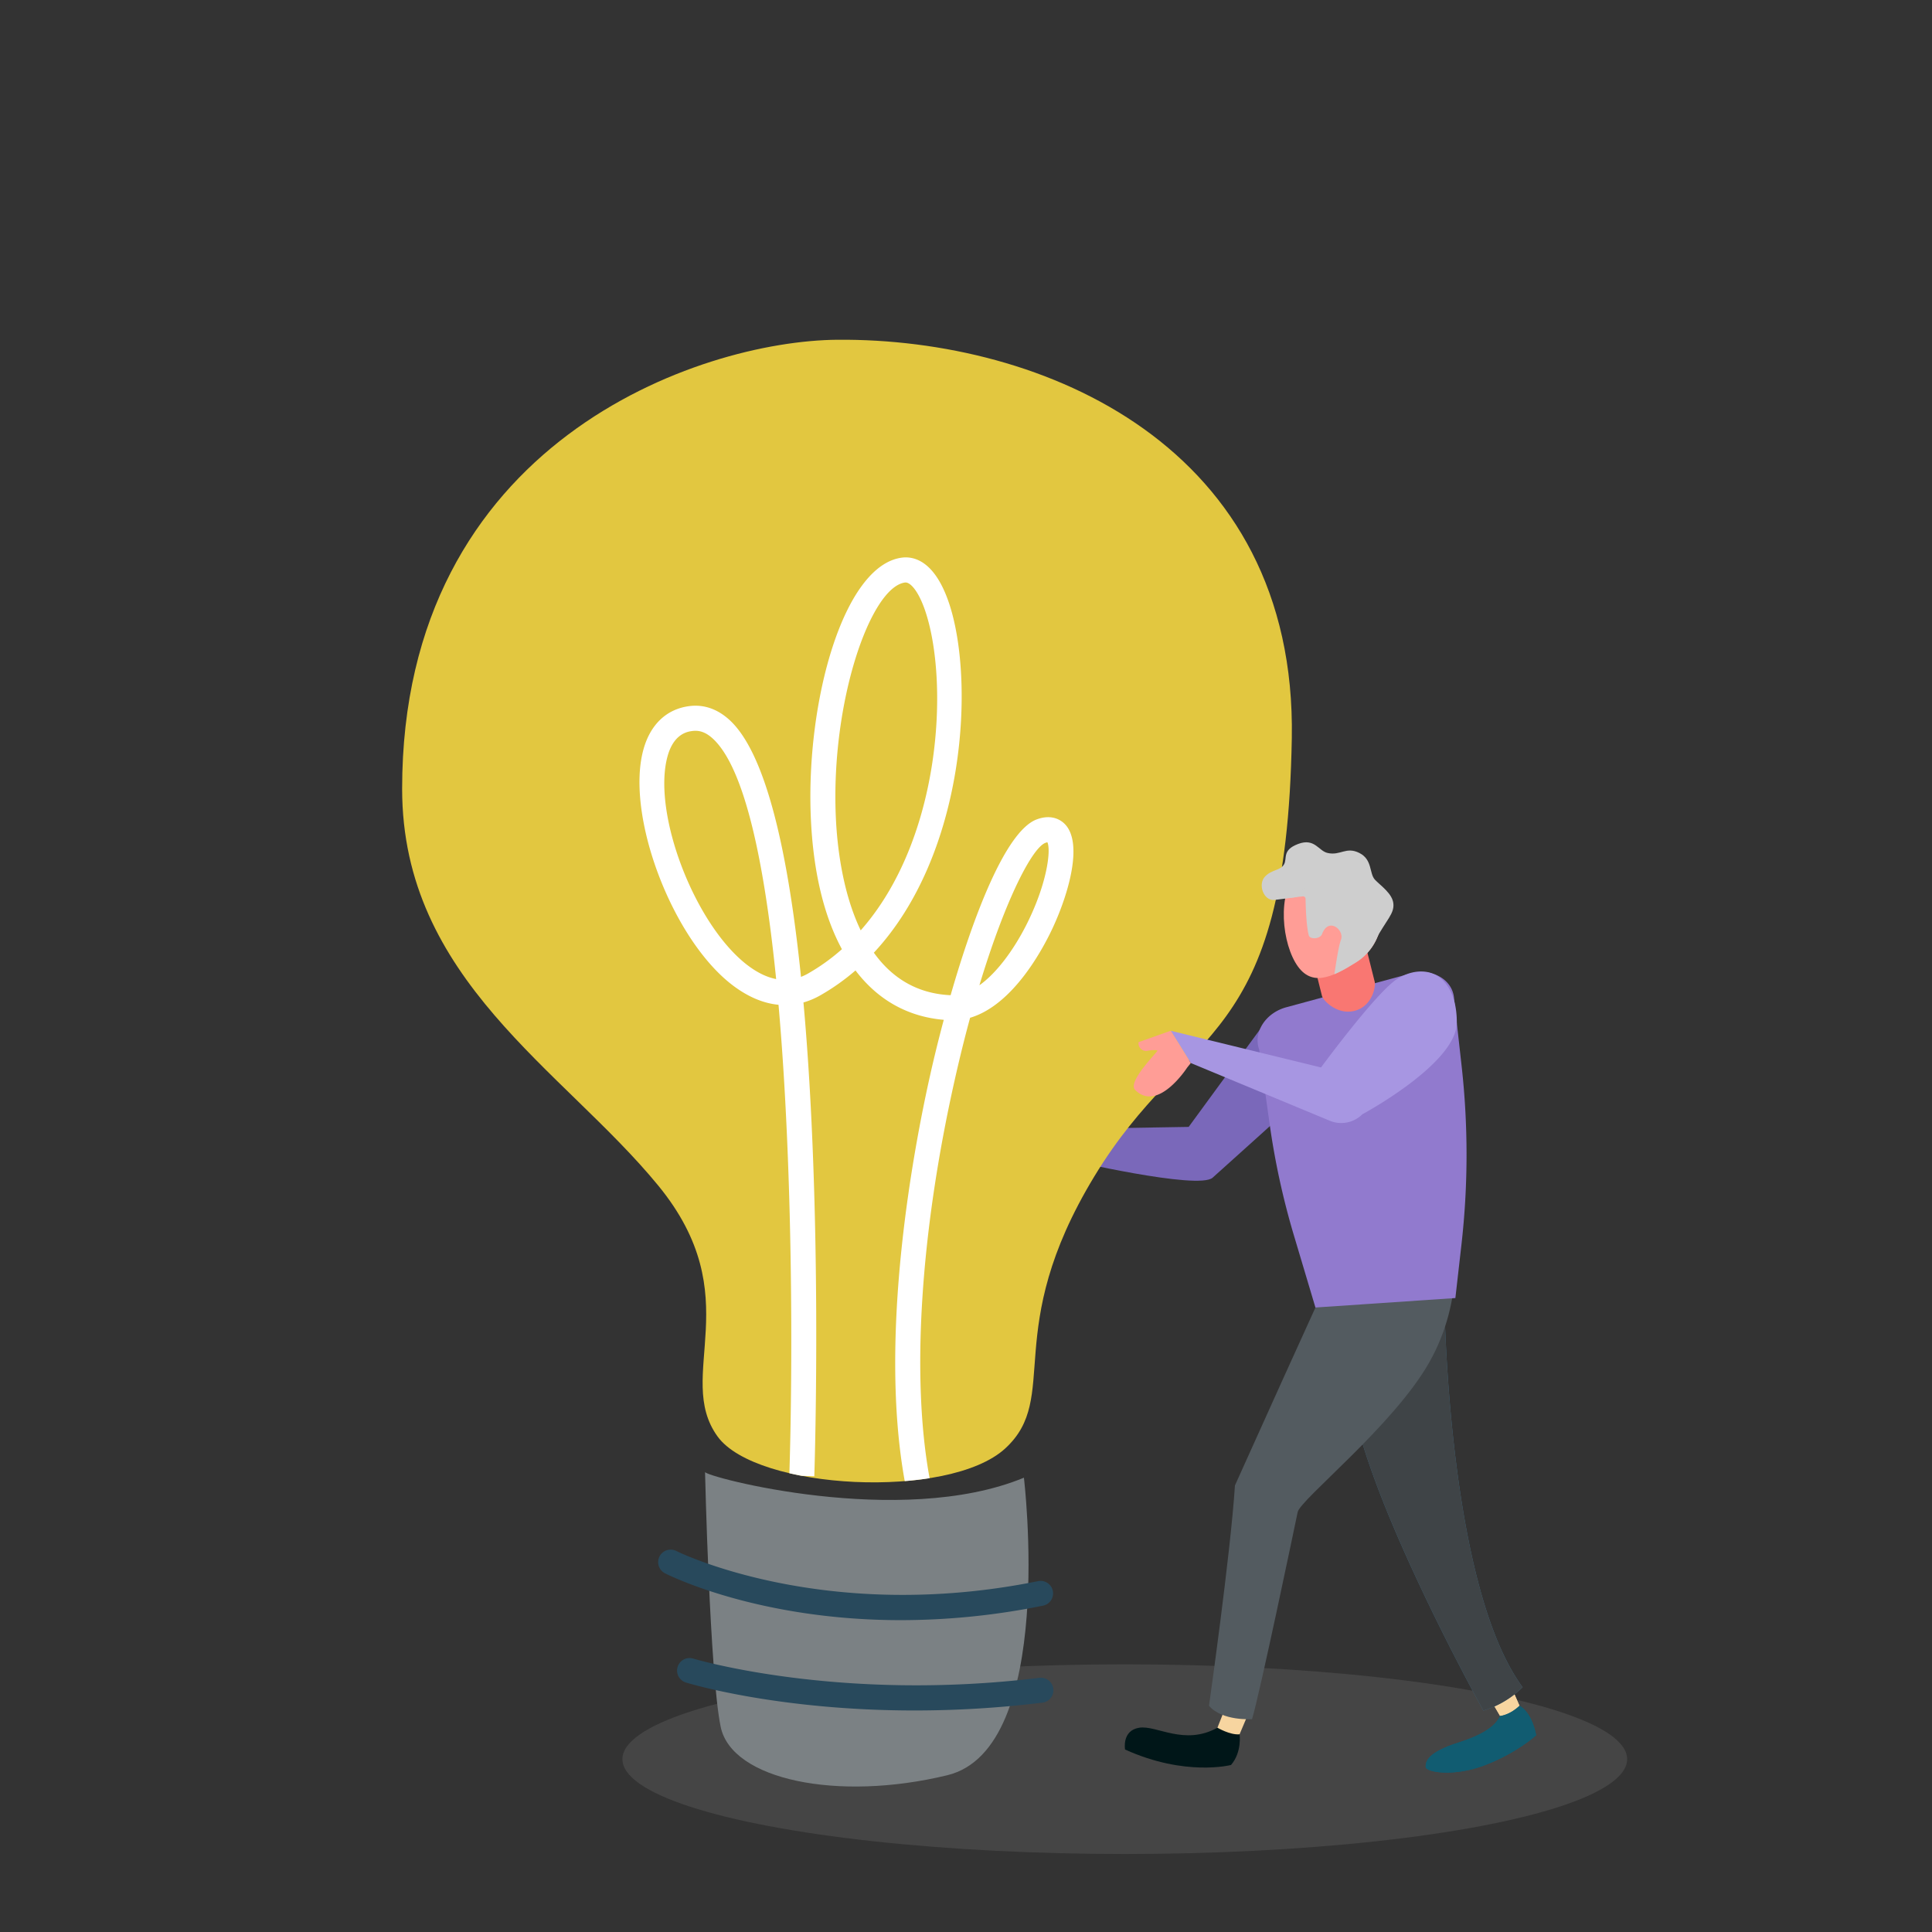 <svg xmlns="http://www.w3.org/2000/svg" xmlns:xlink="http://www.w3.org/1999/xlink" viewBox="0 0 2000 2000"><rect x="0" y="0" width="2000" height="2000" fill="#333333" stroke="none"/><defs><style>.cls-1{fill:none;}.cls-2{isolation:isolate;}.cls-3{fill:#7a68ba;}.cls-4{fill:#ff9d96;}.cls-5{fill:#6f6f6e;opacity:0.3;}.cls-6{fill:#e2c740;}.cls-7{fill:#7b8184;}.cls-8{fill:#fff;}.cls-9{fill:#28495c;}.cls-10,.cls-11{fill:#f7d5a0;}.cls-11,.cls-13{mix-blend-mode:multiply;}.cls-12,.cls-13{fill:#115c71;}.cls-14{fill:#3c6d8a;}.cls-15{fill:#3f4447;}.cls-16{fill:#001618;}.cls-17{fill:#535b60;}.cls-18{fill:#917ace;}.cls-19{fill:#f97772;}.cls-20{clip-path:url(#clip-path);}.cls-21{fill:#cecece;}.cls-22{fill:#a796e2;}</style><clipPath id="clip-path"><path class="cls-1" d="M1340.81,996.18c15.47,26.7,37.61,16,63.28-.14s33.93-50.79,18.46-77.5-48.82-35.31-74.48-19.21S1325.34,969.47,1340.81,996.18Z"/></clipPath></defs><g class="cls-2"><g id="Ebene_37" data-name="Ebene 37"><path class="cls-3" d="M1309.58,1058.5l-79.07,108.06-120,2-6.67,31.73s137,32,151.47,18.83c15.66-14.25,97.1-86.58,98.13-90.21,3.25-11.54-17.88-58.12-17.88-58.12Z"/><path class="cls-4" d="M1110.48,1168.54,1080,1149.71l-.08.06a8.16,8.16,0,0,0-.44,12.35l8.14,7.42-29.19,6.67a11.49,11.49,0,0,0-8.62,12.68l.61,5c1.5,12.48,13.63,20.38,25.07,16.34l28.33-10Z"/><ellipse class="cls-5" cx="1164.37" cy="1821.08" rx="520.05" ry="98.17"/><path class="cls-6" d="M742.8,1487c40.14,55.52,239.48,65.89,297.73,12.5s-4.85-121.36,92.23-281.55,198.91-131.29,204.51-453.74c5.24-302.31-257-414.2-470.42-412.5-142.39,1.13-450.57,105.63-450.57,464.87,0,197.58,166.4,290.41,265,410.56C776.12,1342.68,697.49,1424.36,742.8,1487Z"/><path class="cls-7" d="M729.85,1523.8c0,4.85,202.27,58.75,330.1,5.91,0,0,34,280.5-79.29,308s-223.3,4.86-234.63-50.16S729.85,1523.8,729.85,1523.8Z"/><path class="cls-8" d="M1073.24,848.23c-32.2,12-65.64,100.18-89.17,182-36.48-1.65-61.85-19.43-79.46-44,95.12-102.1,104.8-281.23,77.87-361.71-14.93-44.6-36.89-48.78-48.77-47.26-60.33,7.68-99.57,148.43-94.35,269.14,2.42,55.77,13.5,101.7,32.18,136.21a208.3,208.3,0,0,1-34.84,25.06,55.17,55.17,0,0,1-7.51,3.58c-12.72-123.78-35.15-230.52-74.07-266-12.5-11.38-26.46-16.17-41.46-14.3-23.59,3-40.51,19-47.66,45.2-18.5,67.72,29.33,194.88,91.4,243,16.08,12.46,32.41,19.47,48.51,21,15.21,172.15,14.64,378.15,11.26,484.94,4.2,1,8.51,1.88,12.89,2.71l12.91.42c.56-17.19,8.39-273.42-11.23-490.47a79.92,79.92,0,0,0,17.8-7.58,228.31,228.31,0,0,0,36.07-25.57c22.94,30.28,53.8,47.9,91.38,51.12-5.46,20.37-10.19,39.76-14,56.78-17.16,76.38-53.82,269.33-26.42,420.73,8.8-.71,17.42-1.71,25.75-3-19.08-103.58-9.68-253.55,25.93-412q7.75-34.5,16-64.64c45.39-13.41,76.55-73.59,85.89-93.86,17-36.91,30.52-86.86,12.62-106.18C1099.4,849.87,1089.8,842.09,1073.24,848.23Zm-300,150.5C718.8,956.54,675,841.64,691,783.05c6.52-23.89,21.13-25.73,25.93-26.34a23,23,0,0,1,3-.19c6.19,0,11.92,2.57,17.82,7.94,33.35,30.37,53.69,129.37,65.71,249.06Q788.69,1010.66,773.26,998.73ZM891,963.11c-19.4-40.31-24.54-89.14-25.78-117.79C860.06,725.86,901.28,607.53,937,603a2.8,2.8,0,0,1,.51,0c5.13,0,13.51,9.14,20.42,29.81C982.52,706.3,974.68,868.35,891,963.11Zm170.49-3.76c-12,23.23-29,47.33-47.62,60.61,27.28-90.2,54.93-142.46,68.37-147.45a13.86,13.86,0,0,1,2-.6C1088.16,880.06,1084,915.64,1061.5,959.35Z"/><path class="cls-9" d="M932.67,1677.18c-147,0-239.34-46-244.3-48.54a12.94,12.94,0,0,1,11.75-23.06h0c1.51.76,153.4,76.05,374.52,31.21a12.94,12.94,0,0,1,5.14,25.37A739.63,739.63,0,0,1,932.67,1677.18Z"/><path class="cls-9" d="M946.87,1770.68c-140.52,0-232.13-27.51-237-29a12.95,12.95,0,0,1,7.59-24.76c1.49.45,151.2,45.25,358.18,20a12.95,12.95,0,1,1,3.14,25.7A1092.19,1092.19,0,0,1,946.87,1770.68Z"/><polygon class="cls-10" points="1564.44 1746.27 1572.99 1765.86 1560.71 1776.43 1552.93 1776.43 1541.12 1756.22 1564.44 1746.27"/><polygon class="cls-11" points="1564.44 1746.27 1572.99 1765.86 1560.71 1776.43 1552.93 1776.43 1541.12 1756.22 1564.44 1746.27"/><path class="cls-12" d="M1573,1765.86s12.29,5.29,17.26,30.48c0,0-19.59,18-52.55,30.78s-61.89,7.47-61.89,1.87,1.87-14.93,34.21-25.19,39.49-20.84,42.91-27.37C1552.93,1776.43,1562.89,1775.5,1573,1765.86Z"/><path class="cls-13" d="M1573,1765.86s12.29,5.29,17.26,30.48c0,0-19.59,18-52.55,30.78s-61.89,7.47-61.89,1.87,1.87-14.93,34.21-25.19,39.49-20.84,42.91-27.37C1552.93,1776.43,1562.89,1775.5,1573,1765.86Z"/><polygon class="cls-10" points="1290.29 1778.59 1279.77 1803.43 1258.44 1793.2 1271 1761.35 1290.29 1778.59"/><path class="cls-14" d="M1495,1334.15c0,28.23,5.19,309.34,81.22,412.45a99.22,99.22,0,0,1-40.61,24.19s-138-248.27-138-344.47S1495,1334.15,1495,1334.15Z"/><path class="cls-15" d="M1495,1334.15c0,28.23,5.19,309.34,81.22,412.45a99.22,99.22,0,0,1-40.61,24.19s-138-248.27-138-344.47S1495,1334.15,1495,1334.15Z"/><path class="cls-16" d="M1260.28,1788.53s13.19,7.77,22.92,6.81c0,0,2.71,18.31-8.84,31.75,0,0-47.19,12.37-109.71-16,0,0-3.51-19.62,14.6-22.54S1225.9,1807.52,1260.28,1788.53Z"/><path class="cls-17" d="M1501.16,1268.1c5.46,10,15.36,76.8-21.51,142.09S1346,1552.28,1343.33,1565.34s-39.56,189.71-47.24,214.29c0,0-30.73,2.3-44.55-13.83,0,0,22.27-156.68,26.88-228.11,0,0,92.94-206.61,112.14-246.55S1501.16,1268.1,1501.16,1268.1Z"/><path class="cls-18" d="M1506.6,1343.73l-144.87,9.8-22.28-74.65a784.67,784.67,0,0,1-25.1-115.1l-10.87-77.34c-6.36-17.71,6.62-37.9,28.11-43.73l128.46-34.87c21.49-5.83,42.3,5.2,45,23.88l8,71.65a826.25,826.25,0,0,1-.27,186Z"/><path class="cls-19" d="M1404.85,1045.62c16-5.82,19.46-24.44,18.24-29.3l-8.25-32.91c-1.87-7.45-12.39-3.92-18.75-2.2l-20.46,5.56c-6.35,1.72-15.52,10.66-13.65,18.11l6.57,26.24C1369.76,1035.92,1385.8,1052.56,1404.85,1045.62Z"/><path class="cls-4" d="M1340.81,996.18c15.47,26.7,37.61,16,63.28-.14s33.93-50.79,18.46-77.5-48.82-35.31-74.48-19.21S1325.34,969.47,1340.81,996.18Z"/><g class="cls-20"><path class="cls-21" d="M1313.87,931.61l34.45-3.63a2.6,2.6,0,0,1,3.21,2.57c.12,7.9.68,27.59,3.31,37.74,1.1,4.28,11.73,4.08,13.81-1.49,6.67-17.84,23.34-4,19.53,6s-9,52-9,52,96.22-27.76,92.41-58-21.43-70.38-60-78.81-83.36-2-83.36-2Z"/></g><path class="cls-21" d="M1342.45,928.64s-17.48,2.41-23.34,3c-11,1-17.34-16.15-9.53-24.29,7.15-7.43,15.72-6,19.54-12.39s-2.39-14.87,14.76-21.32S1365,881,1374.37,883c13.34,3,19.05-6.94,32.86,0s10,21.32,16.2,27.76,18.1,14.38,19,24.78-6.66,15.87-19.53,39.16c-9.36,17-27.62,10.41-27.62,10.41s12.38-40.64-2.86-51-39.54-18.84-39.54-18.84Z"/><path class="cls-22" d="M1508.09,1058.5c0,42.53-97.79,95-97.79,95a30.91,30.91,0,0,1-33.46,6.79l-144.16-59.87-20.75-33.4,155.61,38s57.89-78.86,79.3-91.93,37.09-4.87,37.09-4.87S1508.09,1016,1508.09,1058.5Z"/><path class="cls-4" d="M1211.93,1067l-33.31,11.85,0,.1a8,8,0,0,0,8.32,9s8.74-1.76,11.21-.41c1.13.62-31.56,32.18-23.07,40.73,23.6,23.78,53.79-23,53.79-23l3.83-4.79Z"/></g><g id="Ebene_51" data-name="Ebene 51"><rect class="cls-1" width="2000" height="2000"/></g></g></svg>